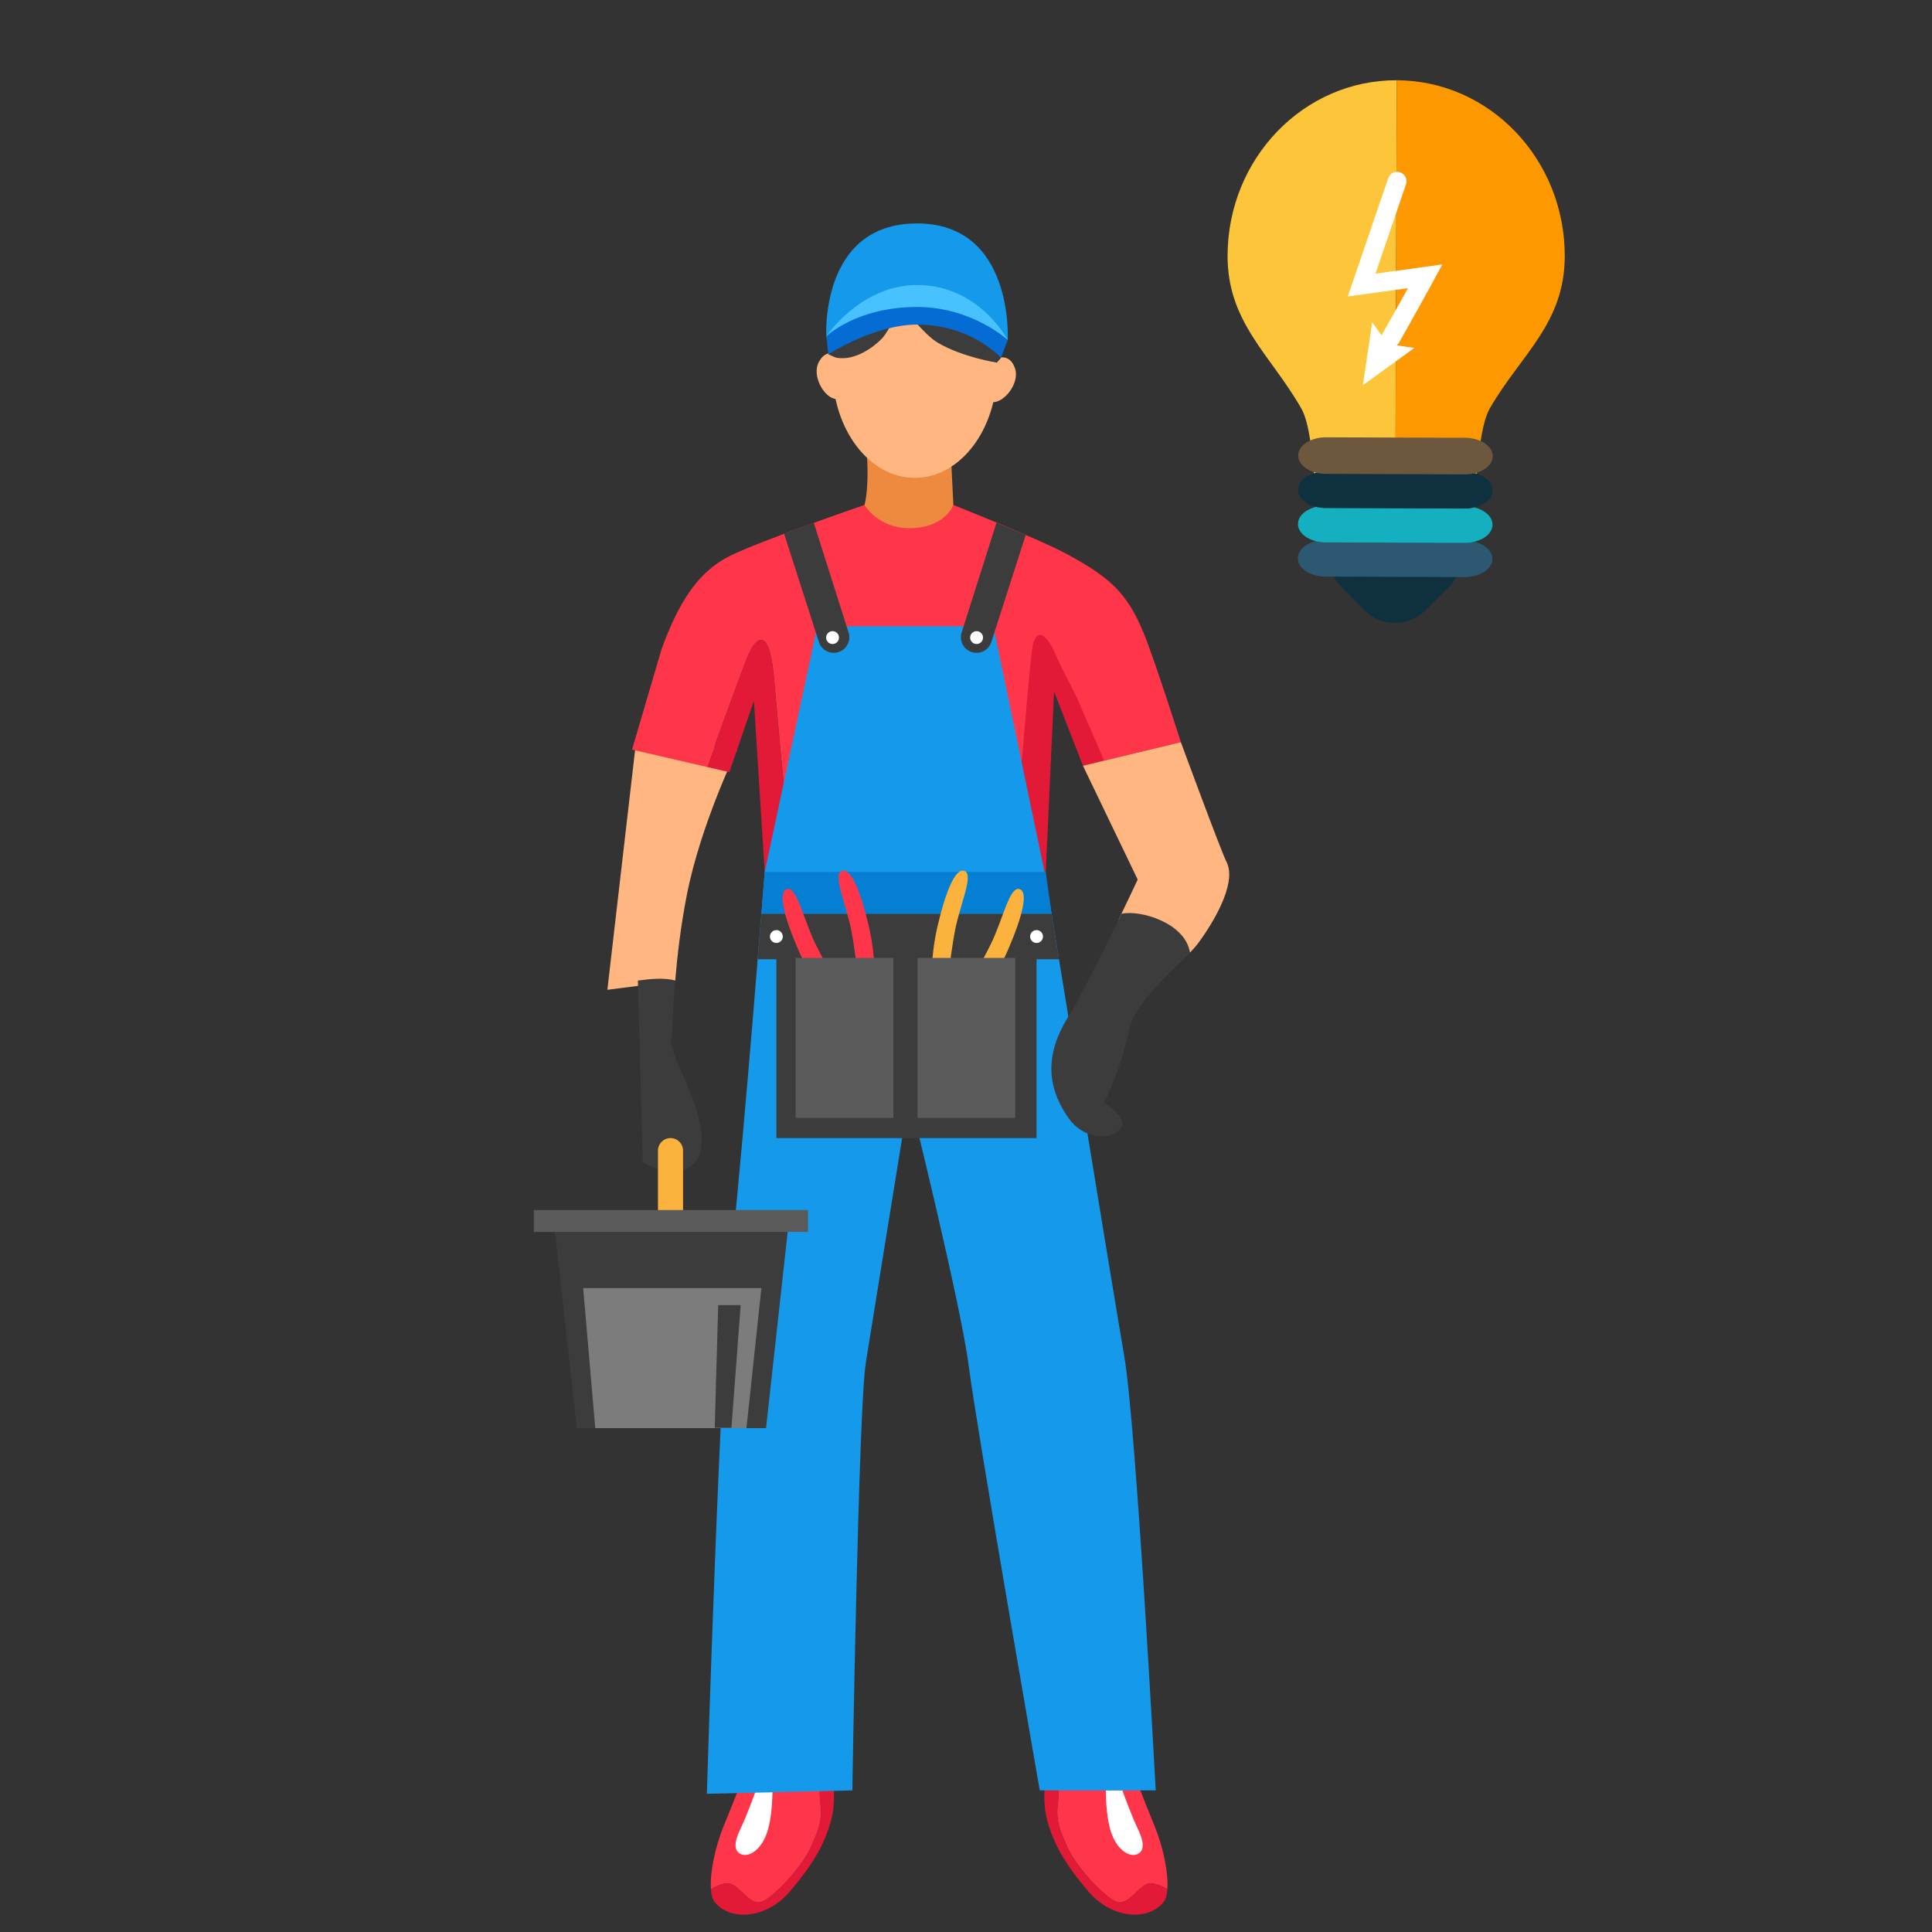 <?xml version="1.0" encoding="utf-8"?>
<!-- Generator: Adobe Illustrator 17.0.0, SVG Export Plug-In . SVG Version: 6.00 Build 0)  -->
<!DOCTYPE svg PUBLIC "-//W3C//DTD SVG 1.1//EN" "http://www.w3.org/Graphics/SVG/1.1/DTD/svg11.dtd">
<svg version="1.1" id="Layer_1" xmlns="http://www.w3.org/2000/svg" xmlns:xlink="http://www.w3.org/1999/xlink" x="0px" y="0px"
	 width="300px" height="300px" viewBox="0 0 300 300" enable-background="new 0 0 300 300" xml:space="preserve">
<rect x="0" y="0" width="300" height="300" fill="#333333" stroke="none"/>
<g>
	<g>
		<path fill="#ED8A40" d="M134.637,70.925c0,0,0.33,4.735-0.401,7.486c-0.433,1.627,7.795,8.86,7.795,8.86s5.553-4.845,6.01-8.86
			c-0.183-3.391-0.362-7.486-0.362-7.486H134.637z"/>
		<g>
			<g>
				<path fill="#FFB680" d="M129.853,55.011c0,0-1.664-0.881-2.741,1.273c-1.077,2.154,0.91,5.588,2.77,5.686
					C131.742,62.068,129.853,55.011,129.853,55.011z"/>
				<path fill="#FFB680" d="M155.093,55.566c0,0,1.775-0.628,2.525,1.659c0.75,2.288-1.717,5.395-3.571,5.22
					C152.193,62.271,155.093,55.566,155.093,55.566z"/>
				<ellipse fill="#FFB680" cx="142.048" cy="57.431" rx="12.772" ry="16.772"/>
			</g>
		</g>
	</g>
</g>
<path fill="#3C3C3C" d="M128.626,55.009c0,0,1.002,0.5,1.367,0.557c2.884,0.449,5.706-1.711,6.941-2.991
	c1.234-1.28,2.971-5.303,2.971-5.303s3.47,4.618,5.714,5.943c3.851,2.272,9.173,3.089,9.173,3.089l0.645-0.738
	c0,0-0.145-4.221-5.484-6.532c-5.339-2.311-10.642-2.951-11.876-2.585C136.841,46.815,129.689,50.998,128.626,55.009z"/>
<path fill="#1599EA" d="M128.303,52.231l14.087-3.587l14.087,4.142c0,0,1.02-18.092-14.087-18.092
	C127.284,34.694,128.303,52.231,128.303,52.231z"/>
<path fill="#48C2FF" d="M128.303,52.231c0,0,5.32-7.964,14.087-7.976c9.65-0.013,14.087,8.531,14.087,8.531s-3.408-0.44-6.151-1.674
	c-2.743-1.234-10.301-3.143-15.017-0.48C130.595,53.295,128.303,52.231,128.303,52.231z"/>
<path fill="#056CD3" d="M128.626,55.009c0,0,7.14-4.605,13.765-4.605c8.484,0,13.045,5.162,13.045,5.162l1.042-2.78
	c0,0-5.534-5.119-14.087-5.119c-9.422,0-14.087,4.564-14.087,4.564L128.626,55.009z"/>
<path fill="#FFB680" d="M94.312,153.695c2.812-0.343,6.904-0.868,10.537-1.431c0.318-3.822,0.851-8.486,1.804-13.319
	c2.174-11.025,7.8-22.544,7.8-22.544l-15.556-2.344"/>
<path fill="#3C3C3C" d="M99.811,180.433c3.84,2.4,9.603,2.257,9.123-4.029c-0.48-6.287-5.166-12.828-4.686-15.012
	c0.136-0.619,0.187-4.161,0.601-9.128c-1.684-0.502-3.957-0.246-5.799,0"/>
<path fill="#FF364A" d="M98.144,116.401l11.617,2.689c1.445-3.966,4.77-13.077,6.016-16.375c1.61-4.263,3.661-5.385,4.38,2.287
	c0.719,7.672,2.061,25.162,3.67,31.578c0.604,2.405,2.607,6.02,4.877,9.601h8.079h8.807h10.023c0.304-3.402,0.525-6.728,0.203-7.301
	c-0.691-1.234-2.463-1.509-6.139-1.646c-3.676-0.137-0.438-3.291,2.687-5.623c3.125-2.331,5.515-6.034,6.201-12.561
	c0.319-3.033,3.326-12.441,3.419-15.003c0.137-3.771,3.701,3.576,4.478,5.484c0.904,2.22,2.458,6.228,3.503,8.939l13.401-3.223
	c0,0-4.072-12.794-5.797-16.995c-2.557-6.227-5.3-8.604-11.73-12.125c-4.253-2.329-17.797-7.716-17.797-7.716
	s-1.28,3.606-6.855,3.606c-4.847,0-6.95-3.606-6.95-3.606s-16.139,5.537-20.993,7.961c-4.845,2.42-7.906,7.218-10.518,14.44"/>
<path fill="#E21A37" d="M163.675,107.385l4.487,11.519l3.255-0.783c-1.045-2.71-2.77-6.368-3.674-8.588
	c-0.916-2.25-2.576-5.003-3.908-8.091c-1.509-3.497-3.154-3.84-3.566-0.617c-0.654,5.127-1.214,13.549-1.705,18.226
	c-0.686,6.527-3.076,10.229-6.201,12.561c-3.125,2.331-6.363,5.486-2.687,5.623c3.676,0.137,5.448,0.411,6.139,1.646
	c0.321,0.574,0.101,3.899-0.203,7.301h6.274L163.675,107.385z"/>
<path fill="#E21A37" d="M120.156,105.002c-0.719-7.672-2.77-6.549-4.38-2.287c-1.246,3.298-4.57,12.409-6.016,16.375l3.482,0.806
	l3.826-11.049l2.356,37.333h9.279c-2.27-3.58-4.273-7.195-4.877-9.601C122.217,130.164,120.875,112.674,120.156,105.002z"/>
<g>
	<path fill="#FF364A" d="M118.258,295.319c1.871-0.687,6.237-5.362,7.609-8.388c1.372-3.025,1.871-4.4,1.497-7.15
		c-0.216-1.586,0.108-3.837,0.42-5.476l-12.02,0.664c0,0-1.544,4.1-3.368,8.525c-1.335,3.24-2.187,7.305-2.005,9.848
		c0.84-0.463,1.848-0.911,2.629-0.911C114.641,292.432,116.387,296.007,118.258,295.319z"/>
	<path fill="#E21A37" d="M122.684,293.67c3.724-4.4,5.345-7.334,6.364-11c1.019-3.667,0-8.434,0-8.434l-1.264,0.07
		c-0.312,1.639-0.636,3.89-0.42,5.476c0.374,2.75-0.125,4.125-1.497,7.15c-1.372,3.025-5.738,7.7-7.609,8.388
		c-1.871,0.688-3.617-2.888-5.239-2.888c-0.781,0-1.789,0.448-2.629,0.911c0.062,0.866,0.241,1.558,0.565,1.977
		C113.255,298.297,118.96,298.07,122.684,293.67z"/>
	<path fill="#FFFFFF" d="M117.382,277.994c0,0-1.372,3.85-2.37,5.913c-0.998,2.063-1.123,3.438,0,3.988
		c1.123,0.55,2.994-0.438,3.991-3.038c0.998-2.6,0.942-6.862,0.942-6.862H117.382z"/>
</g>
<g>
	<path fill="#FF364A" d="M173.399,295.319c-1.871-0.687-6.237-5.362-7.609-8.388c-1.372-3.025-1.871-4.4-1.497-7.15
		c0.216-1.586-0.108-3.837-0.42-5.476l12.02,0.664c0,0,1.545,4.1,3.368,8.525c1.335,3.24,2.187,7.305,2.006,9.848
		c-0.84-0.463-1.849-0.911-2.629-0.911C177.017,292.432,175.27,296.007,173.399,295.319z"/>
	<path fill="#E21A37" d="M168.974,293.67c-3.724-4.4-5.345-7.334-6.364-11c-1.019-3.667,0-8.434,0-8.434l1.264,0.07
		c0.312,1.639,0.636,3.89,0.42,5.476c-0.374,2.75,0.125,4.125,1.497,7.15c1.372,3.025,5.738,7.7,7.609,8.388
		c1.871,0.688,3.617-2.888,5.239-2.888c0.781,0,1.79,0.448,2.629,0.911c-0.062,0.866-0.241,1.558-0.565,1.977
		C178.402,298.297,172.697,298.07,168.974,293.67z"/>
	<path fill="#FFFFFF" d="M174.276,277.994c0,0,1.372,3.85,2.37,5.913c0.998,2.063,1.123,3.438,0,3.988
		c-1.123,0.55-2.994-0.438-3.991-3.038c-0.998-2.6-0.941-6.862-0.941-6.862H174.276z"/>
</g>
<path fill="#1599EA" d="M174.577,210.617c-1.853-10.761-12.228-74.484-12.228-74.484l-8.107-38.887h-27.339l-8.16,38.142
	c0,0-3.09,39.621-5.114,58.772c-1.847,17.479-3.869,84.381-3.869,84.381l22.592-0.53c0,0,0.952-59.407,2.097-66.461
	c1.146-7.054,6.706-41.47,6.706-41.47s8.031,32.321,9.267,42.017c1.236,9.696,11.03,65.914,11.03,65.914h18.006
	C179.459,278.01,176.43,221.378,174.577,210.617z"/>
<polygon fill="#057FD3" points="163.288,141.896 118.228,141.896 118.744,135.387 162.384,135.387 "/>
<path fill="#3C3C3C" d="M130.193,101.258L130.193,101.258c-1.27,0.403-2.627-0.298-3.035-1.566l-5.402-16.806l4.604-1.712
	l5.408,17.046C132.173,99.493,131.468,100.854,130.193,101.258z"/>
<path fill="#3C3C3C" d="M150.897,101.258L150.897,101.258c1.27,0.403,2.627-0.298,3.035-1.566l5.344-16.625l-4.546-1.893
	l-5.408,17.046C148.918,99.493,149.623,100.854,150.897,101.258z"/>
<circle fill="#FFFFFF" cx="129.276" cy="99.004" r="0.999"/>
<circle fill="#FFFFFF" cx="151.644" cy="99.004" r="0.999"/>
<polygon fill="#3C3C3C" points="164.438,148.951 117.658,148.951 118.228,141.896 163.288,141.896 "/>
<rect x="120.554" y="148.745" fill="#3C3C3C" width="40.401" height="27.976"/>
<g>
	<path fill="#FF364A" d="M135.888,153.322c0,0,0.14-4.758-0.995-9.566c-1.265-5.358-2.784-9.116-4.212-8.5
		c-1.427,0.616,0.775,5.286,1.542,9.382c0.66,3.528,1.321,9.459,1.321,9.459L135.888,153.322z"/>
	<path fill="#FF364A" d="M128.817,155.658c0,0-2.948-3.737-4.901-8.275c-2.177-5.056-3.196-8.98-1.683-9.336
		c1.513-0.356,2.527,4.707,4.352,8.454c1.572,3.227,4.576,8.383,4.576,8.383L128.817,155.658z"/>
</g>
<g>
	<path fill="#FCB33D" d="M144.599,153.322c0,0-0.14-4.758,0.995-9.566c1.265-5.358,2.784-9.116,4.211-8.5
		c1.427,0.616-0.775,5.286-1.542,9.382c-0.66,3.528-1.32,9.459-1.32,9.459L144.599,153.322z"/>
	<path fill="#FCB33D" d="M151.67,155.658c0,0,2.948-3.737,4.901-8.275c2.176-5.056,3.196-8.98,1.683-9.336
		c-1.513-0.356-2.527,4.707-4.352,8.454c-1.572,3.227-4.576,8.383-4.576,8.383L151.67,155.658z"/>
</g>
<rect x="123.558" y="148.745" fill="#5B5B5B" width="15.161" height="24.842"/>
<rect x="142.476" y="148.745" fill="#5B5B5B" width="15.161" height="24.842"/>
<circle fill="#FFFFFF" cx="160.955" cy="145.424" r="0.999"/>
<circle fill="#FFFFFF" cx="120.554" cy="145.424" r="0.999"/>
<path fill="#FCB33D" d="M102.171,178.668c0-1.075,0.871-1.947,1.947-1.947l0,0c1.075,0,1.947,0.872,1.947,1.947v12.629h-3.893"/>
<polyline fill="#3C3C3C" points="89.561,221.763 118.951,221.763 122.448,190.044 86.053,190.044 "/>
<polyline fill="#5B5B5B" points="82.895,187.892 125.471,187.892 125.471,191.297 82.895,191.297 "/>
<polyline fill="#7C7C7C" points="90.553,200.018 118.228,200.018 115.911,221.763 92.431,221.763 "/>
<polygon fill="#3C3C3C" points="113.578,221.708 115.009,202.656 111.521,202.656 110.984,221.708 "/>
<g>
	<path fill="#FFB680" d="M184.775,147.922c0.554-0.573,1.061-1.152,1.484-1.741c3.041-4.242,5.642-9.463,4.21-12.305
		c-0.924-1.835-7.105-18.628-7.105-18.628l-15.203,3.657l8.5,17.676c0,0-1.273,2.721-2.986,6.267
		C176.504,142.181,181.378,142.139,184.775,147.922z"/>
	<path fill="#3C3C3C" d="M165.894,173.587c2.619,3.776,7.665,3.463,8.38,1.073c0.387-1.292-2.857-3.463-2.857-3.463
		s2.577-4.809,3.796-10.892c0.924-4.613,6.129-8.828,9.562-12.382c-0.707-4.657-7.813-6.692-10.641-6.025
		c-2.484,5.141-6.36,12.985-8.24,15.973C161.573,164.735,163.288,169.83,165.894,173.587z"/>
</g>
<g>
	<g>
		<g>
			<g>
				<path fill="#FDC63A" d="M216.89,12.462c-14.455-0.051-26.217,12.127-26.273,27.199c-0.035,10.426,6.689,15.417,11.465,23.793
					c2.44,4.275,2.241,20.229,2.241,20.229c-0.008,3.193,2.461,5.786,5.525,5.797l6.778,0.026l0.266-77.044H216.89z"/>
				<path fill="#FD9800" d="M242.974,39.839c0.052-15.07-11.624-27.327-26.083-27.377l-0.266,77.044l6.774,0.021
					c3.06,0.011,5.551-2.566,5.56-5.755c0,0-0.085-16.118,2.385-20.378C236.178,55.051,242.935,50.266,242.974,39.839z"/>
			</g>
			<g>
				<path fill="#0F303F" d="M211.97,78.056c2.6-2.59,6.805-2.574,9.391,0.032l3.64,3.666c2.583,2.603,2.569,6.813-0.035,9.399
					l-3.666,3.641c-2.601,2.588-6.805,2.572-9.388-0.032l-3.642-3.666c-2.583-2.605-2.567-6.814,0.034-9.399L211.97,78.056z"/>
				<path fill="#2C5871" d="M231.739,86.787c-0.003,1.566-1.939,2.831-4.327,2.821l-21.582-0.074
					c-2.382-0.009-4.309-1.285-4.303-2.856l0,0c0-1.568,1.941-2.83,4.322-2.822l21.586,0.073
					C229.819,83.939,231.747,85.214,231.739,86.787L231.739,86.787z"/>
				<path fill="#14B0BF" d="M231.758,81.468c-0.002,1.568-1.941,2.835-4.327,2.826l-21.58-0.075
					c-2.383-0.008-4.312-1.289-4.303-2.857l0,0c0.004-1.568,1.94-2.832,4.322-2.822l21.583,0.073
					C229.836,78.622,231.765,79.902,231.758,81.468L231.758,81.468z"/>
				<path fill="#0F303F" d="M231.774,76.152c0,1.567-1.941,2.833-4.322,2.821l-21.583-0.076c-2.385-0.005-4.312-1.281-4.307-2.851
					l0,0c0.004-1.568,1.941-2.833,4.327-2.824l21.582,0.074C229.853,73.308,231.782,74.584,231.774,76.152L231.774,76.152z"/>
				<path fill="#6E583D" d="M231.798,70.835c-0.005,1.569-1.945,2.834-4.328,2.826l-21.582-0.076
					c-2.383-0.007-4.313-1.287-4.307-2.855l0,0c0.005-1.566,1.943-2.831,4.327-2.826l21.583,0.076
					C229.875,67.989,231.802,69.268,231.798,70.835L231.798,70.835z"/>
			</g>
		</g>
	</g>
</g>
<g>
	<path fill="#FFFFFF" d="M215.974,53.927c-0.246,0-0.496-0.062-0.725-0.194c-0.699-0.402-0.94-1.294-0.539-1.994
		c1.319-2.3,2.841-5.042,3.917-6.994l-9.343,1.29l6.281-18.366c0.261-0.763,1.09-1.171,1.853-0.909
		c0.762,0.261,1.169,1.091,0.908,1.855l-4.746,13.879l10.388-1.434l-1.383,2.541c-0.03,0.055-3.002,5.51-5.343,9.593
		C216.972,53.664,216.48,53.927,215.974,53.927z"/>
</g>
<g>
	<g>
		<polygon fill="#FFFFFF" points="213.073,50.042 215.503,53.429 219.626,54.03 211.626,59.808 		"/>
	</g>
</g>
</svg>
